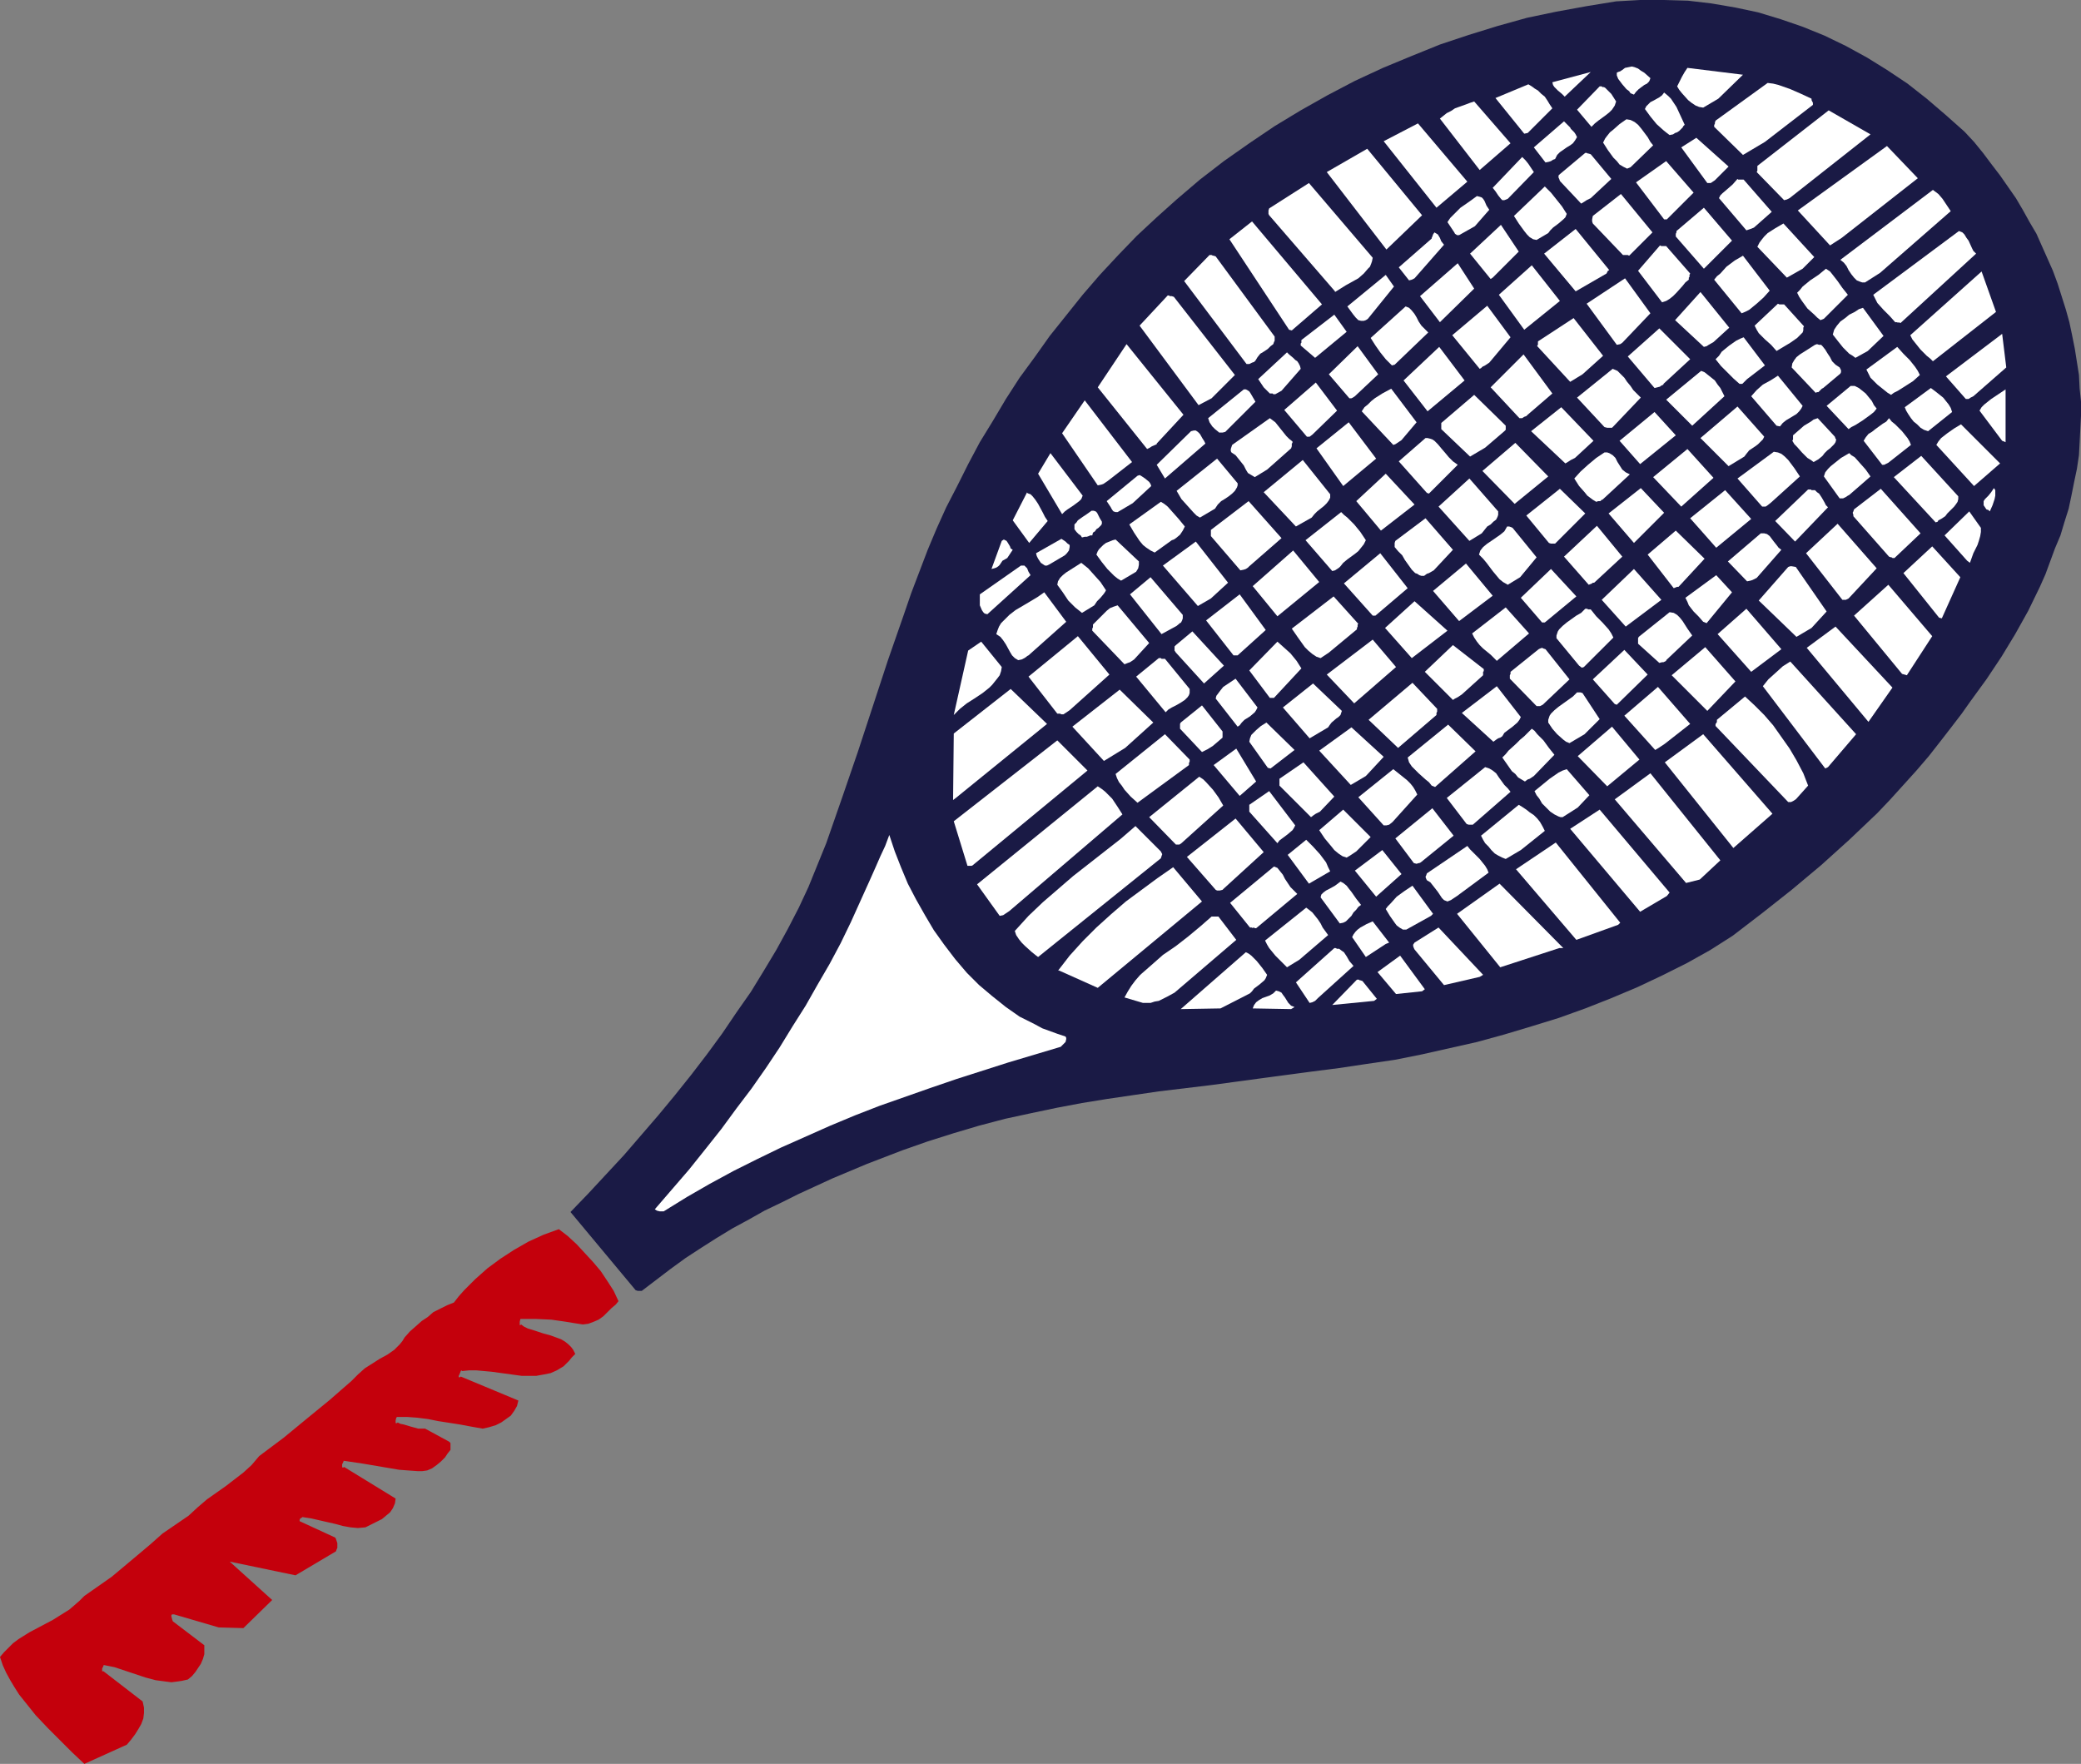 <?xml version="1.0" encoding="UTF-8" standalone="no"?>
<svg
   version="1.0"
   width="129.766mm"
   height="109.982mm"
   id="svg200"
   sodipodi:docname="Tennis - Equipment 21.wmf"
   xmlns:inkscape="http://www.inkscape.org/namespaces/inkscape"
   xmlns:sodipodi="http://sodipodi.sourceforge.net/DTD/sodipodi-0.dtd"
   xmlns="http://www.w3.org/2000/svg"
   xmlns:svg="http://www.w3.org/2000/svg">
  <rect width="100%" height="100%" fill="#808080" stroke="none"/>
  <sodipodi:namedview
     id="namedview200"
     pagecolor="#ffffff"
     bordercolor="#000000"
     borderopacity="0.25"
     inkscape:showpageshadow="2"
     inkscape:pageopacity="0.0"
     inkscape:pagecheckerboard="0"
     inkscape:deskcolor="#d1d1d1"
     inkscape:document-units="mm" />
  <defs
     id="defs1">
    <pattern
       id="WMFhbasepattern"
       patternUnits="userSpaceOnUse"
       width="6"
       height="6"
       x="0"
       y="0" />
  </defs>
  <path
     style="fill:#1a1a45;fill-opacity:1;fill-rule:evenodd;stroke:none"
     d="m 408.363,220.522 -5.333,3.393 -5.494,3.07 -5.818,2.908 -5.818,2.746 -6.141,2.585 -6.141,2.423 -6.302,2.262 -6.302,1.939 -6.464,1.939 -6.464,1.777 -6.464,1.454 -6.464,1.454 -6.464,1.292 -6.626,0.969 -6.464,0.969 -6.302,0.808 -12.12,1.616 -11.958,1.616 -12.12,1.454 -12.12,1.777 -5.979,0.969 -5.979,1.131 -6.141,1.292 -5.979,1.292 -6.141,1.616 -5.979,1.777 -6.141,1.939 -5.979,2.1 -8.403,3.231 -8.08,3.393 -8.08,3.716 -3.878,1.939 -4.04,1.939 -3.717,2.1 -3.878,2.1 -3.717,2.262 -3.555,2.262 -3.717,2.423 -3.555,2.585 -3.394,2.585 -3.394,2.585 h -0.323 -0.323 -0.162 -0.162 l -0.485,-0.162 -15.352,-18.417 4.202,-4.362 4.202,-4.524 4.202,-4.524 4.04,-4.685 4.04,-4.685 3.878,-4.685 3.878,-4.847 3.717,-4.847 3.555,-4.847 3.394,-5.008 3.394,-4.847 3.07,-5.008 2.909,-4.847 2.747,-5.008 2.586,-5.008 2.262,-4.847 2.101,-5.17 2.101,-5.17 3.717,-10.663 3.717,-10.824 7.11,-21.648 3.717,-10.663 1.778,-5.17 3.878,-10.178 2.101,-5.008 2.262,-5.008 2.586,-5.008 2.586,-5.17 2.747,-5.17 3.07,-5.008 3.07,-5.17 3.232,-5.008 3.555,-4.847 3.555,-5.008 3.878,-4.847 3.878,-4.847 4.04,-4.685 4.363,-4.685 4.363,-4.524 4.686,-4.362 4.686,-4.2 5.494,-4.685 5.656,-4.362 5.979,-4.2 5.979,-4.039 6.141,-3.716 6.302,-3.554 6.464,-3.393 6.626,-3.07 6.626,-2.746 6.787,-2.746 6.787,-2.262 6.787,-2.1 6.949,-1.939 6.949,-1.454 7.11,-1.292 6.949,-1.131 L 386.547,0 h 5.656 l 5.656,0.162 5.494,0.646 5.656,0.969 5.333,1.131 5.333,1.616 5.171,1.777 5.171,2.1 5.01,2.423 5.01,2.746 4.686,2.908 4.848,3.231 4.525,3.554 4.525,3.877 4.363,3.877 2.262,2.423 2.101,2.585 1.939,2.585 2.101,2.746 3.717,5.331 1.616,2.746 1.616,2.908 1.616,2.746 1.293,2.908 1.293,2.908 1.293,2.908 1.131,3.07 0.97,3.07 0.97,3.07 0.808,2.908 0.646,3.07 0.646,3.231 0.485,3.07 0.485,3.07 0.162,3.231 0.323,3.07 v 3.231 l -0.162,3.07 -0.162,3.231 -0.162,3.07 -0.485,3.231 -0.646,3.07 -0.646,3.231 -0.646,3.07 -0.97,3.07 -0.97,3.231 -1.293,3.07 -1.131,3.07 -1.131,3.07 -1.293,2.908 -2.747,5.654 -3.07,5.493 -3.232,5.331 -3.555,5.331 -3.878,5.331 -1.939,2.746 -2.101,2.746 -2.747,3.554 -2.909,3.716 -2.909,3.393 -3.07,3.393 -3.07,3.393 -3.07,3.231 -3.394,3.231 -3.232,3.07 -6.626,5.978 -6.949,5.816 -6.949,5.493 z"
     id="path1" />
  <path
     style="fill:#ffffff;fill-opacity:1;fill-rule:evenodd;stroke:none"
     d="m 400.606,207.275 -3.232,0.808 -16.806,-19.71 8.403,-6.139 16.483,20.517 z"
     id="path2" />
  <path
     style="fill:#ffffff;fill-opacity:1;fill-rule:evenodd;stroke:none"
     d="m 392.849,211.152 -6.302,3.716 -16.483,-19.548 6.949,-4.524 16.483,19.548 z"
     id="path3" />
  <path
     style="fill:#ffffff;fill-opacity:1;fill-rule:evenodd;stroke:none"
     d="m 381.376,217.937 -9.858,3.554 -14.221,-16.64 9.373,-6.301 15.19,18.902 z"
     id="path4" />
  <path
     style="fill:#ffffff;fill-opacity:1;fill-rule:evenodd;stroke:none"
     d="m 408.524,199.843 -16.16,-20.194 9.05,-6.624 16.322,18.74 z"
     id="path5" />
  <path
     style="fill:#ffffff;fill-opacity:1;fill-rule:evenodd;stroke:none"
     d="m 367.478,223.43 -13.898,4.524 -10.181,-12.601 10.019,-7.108 15.029,15.186 z"
     id="path6" />
  <path
     style="fill:#ffffff;fill-opacity:1;fill-rule:evenodd;stroke:none"
     d="m 423.392,188.211 -0.162,0.162 -0.485,0.323 -0.646,0.323 h -0.646 l -17.13,-17.933 v -0.485 l 0.162,-0.162 0.162,-0.323 v -0.485 l 6.626,-5.493 2.262,2.1 2.262,2.262 2.101,2.423 1.939,2.746 1.939,2.746 1.616,2.746 1.616,3.07 1.131,2.908 z"
     id="path7" />
  <path
     style="fill:#ffffff;fill-opacity:1;fill-rule:evenodd;stroke:none"
     d="m 348.732,230.215 -8.403,1.939 -6.949,-8.401 -0.162,-0.323 -0.162,-0.485 v -0.323 l 0.323,-0.485 5.656,-3.554 10.504,11.147 z"
     id="path8" />
  <path
     style="fill:#ffffff;fill-opacity:1;fill-rule:evenodd;stroke:none"
     d="m 430.825,180.78 -0.646,0.323 -14.706,-19.387 0.646,-0.808 0.646,-0.808 1.616,-1.454 1.778,-1.616 1.778,-1.131 15.514,17.125 z"
     id="path9" />
  <path
     style="fill:#ffffff;fill-opacity:1;fill-rule:evenodd;stroke:none"
     d="m 335.158,233.608 -6.141,0.646 -4.363,-5.17 5.333,-3.877 5.818,7.916 z"
     id="path10" />
  <path
     style="fill:#ffffff;fill-opacity:1;fill-rule:evenodd;stroke:none"
     d="m 440.36,170.117 -14.544,-17.448 6.787,-5.008 13.413,14.378 z"
     id="path11" />
  <path
     style="fill:#c4000c;fill-opacity:1;fill-rule:evenodd;stroke:none"
     d="m 29.896,411.156 -10.019,4.524 -2.909,-2.746 -1.293,-1.292 -1.454,-1.454 -2.909,-2.908 -2.909,-3.07 -2.586,-3.231 -1.293,-1.616 -1.131,-1.777 -0.97,-1.616 -0.97,-1.777 -0.808,-1.777 L 0,390.478 l 0.97,-1.131 1.131,-1.131 0.97,-0.969 1.293,-0.969 2.586,-1.616 2.747,-1.454 2.747,-1.454 2.586,-1.616 1.293,-0.808 1.131,-0.969 1.293,-1.131 1.131,-1.131 3.232,-2.262 3.232,-2.262 5.979,-5.008 3.07,-2.585 2.909,-2.585 3.07,-2.1 3.07,-2.1 2.101,-1.939 2.262,-1.939 4.363,-3.07 2.101,-1.616 2.101,-1.616 1.939,-1.777 1.778,-2.1 5.818,-4.362 5.494,-4.524 5.333,-4.362 2.586,-2.262 2.424,-2.1 0.808,-0.808 0.808,-0.808 1.616,-1.454 1.778,-1.131 1.778,-1.131 1.778,-0.969 1.616,-1.131 1.293,-1.292 0.646,-0.808 0.485,-0.808 1.293,-1.454 1.293,-1.131 1.454,-1.292 1.454,-0.969 1.293,-1.131 1.616,-0.808 1.616,-0.808 1.616,-0.646 1.131,-1.454 1.293,-1.454 2.586,-2.585 2.909,-2.585 3.07,-2.262 3.232,-2.1 3.394,-1.939 3.555,-1.616 3.555,-1.292 2.101,1.616 2.101,1.939 1.939,2.1 1.939,2.1 1.778,2.1 1.616,2.423 1.454,2.262 1.131,2.423 -0.646,0.808 -0.97,0.808 -0.97,0.969 -0.97,0.969 -1.131,0.808 -1.131,0.485 -1.293,0.485 -1.293,0.162 -2.101,-0.323 -1.939,-0.323 -3.394,-0.485 -3.555,-0.162 h -3.394 -0.162 -0.162 l -0.162,0.646 v 0.485 0.323 h 0.162 l 0.162,-0.162 0.646,0.485 0.97,0.485 1.616,0.485 1.939,0.646 1.778,0.485 1.778,0.646 0.808,0.323 0.808,0.485 0.808,0.646 0.646,0.646 0.485,0.646 0.485,0.969 -0.808,0.808 -0.646,0.808 -1.293,1.292 -1.616,0.969 -1.454,0.646 -1.616,0.323 -1.778,0.323 h -1.616 -1.778 l -3.555,-0.485 -3.555,-0.485 -3.555,-0.323 h -1.778 l -1.616,0.162 -0.162,-0.162 -0.162,0.162 -0.323,0.808 -0.162,0.323 v 0.323 h 0.323 v 0 l 0.162,-0.162 13.574,5.654 -0.323,1.292 -0.646,1.131 -0.808,1.131 -1.131,0.808 -1.131,0.808 -1.293,0.646 -1.616,0.485 -1.454,0.323 -2.747,-0.485 -2.586,-0.485 -5.171,-0.808 -2.424,-0.485 -2.586,-0.323 -2.262,-0.162 h -2.424 v 0 l -0.162,0.162 -0.162,0.646 v 0.323 0.323 h 0.162 0.162 l 0.162,-0.162 0.646,0.323 0.808,0.162 1.616,0.485 1.778,0.485 h 0.97 0.646 l 5.656,3.07 0.323,0.323 v 0.485 0.646 0.485 l -0.646,0.808 -0.646,0.969 -0.97,0.969 -0.97,0.808 -1.131,0.808 -1.131,0.485 -1.131,0.162 h -1.131 l -2.262,-0.162 -2.101,-0.162 -8.565,-1.454 -4.363,-0.646 h -0.162 v 0.162 l -0.323,0.646 v 0.323 0.323 l 0.162,0.162 0.323,-0.162 12.12,7.432 -0.162,1.131 -0.485,1.131 -0.646,0.969 -0.97,0.808 -0.97,0.808 -1.293,0.646 -2.586,1.292 -1.778,0.162 -1.778,-0.162 -1.778,-0.323 -1.778,-0.485 -3.555,-0.808 -2.101,-0.485 -2.101,-0.323 -0.162,0.162 -0.323,0.162 -0.162,0.323 v 0.323 l 8.403,3.877 0.162,0.323 0.162,0.485 0.162,0.485 v 0.485 0.323 0.323 l -0.162,0.323 -0.162,0.485 -9.534,5.654 -15.514,-3.231 10.019,9.047 -6.787,6.624 -5.818,-0.162 -10.504,-3.07 h -0.485 l -0.162,0.162 v 0.162 0.162 l 0.162,0.646 0.162,0.485 7.434,5.654 v 0.969 1.131 l -0.323,1.131 -0.485,1.131 -0.646,0.969 -0.646,0.969 -0.808,0.969 -0.97,0.808 -1.454,0.323 -1.131,0.162 -1.293,0.162 -1.293,-0.162 -2.424,-0.323 -2.424,-0.646 -2.424,-0.808 -2.424,-0.808 -2.424,-0.808 -2.424,-0.485 h -0.162 v 0.162 l -0.323,0.646 v 0.323 0.323 h 0.162 0.162 l 9.211,7.108 0.323,1.454 v 1.292 l -0.162,1.292 -0.485,1.292 -0.646,1.131 -0.808,1.292 -0.97,1.292 z"
     id="path12" />
  <path
     style="fill:#ffffff;fill-opacity:1;fill-rule:evenodd;stroke:none"
     d="m 323.846,235.87 -9.858,0.969 5.818,-5.978 h 0.485 l 0.162,0.162 h 0.162 l 0.485,0.162 v 0 l 3.394,4.2 z"
     id="path13" />
  <path
     style="fill:#ffffff;fill-opacity:1;fill-rule:evenodd;stroke:none"
     d="m 448.278,158.808 -11.312,-13.732 8.08,-7.27 10.342,12.117 -5.979,9.209 z"
     id="path14" />
  <path
     style="fill:#ffffff;fill-opacity:1;fill-rule:evenodd;stroke:none"
     d="m 310.595,235.224 -0.323,0.323 -0.323,0.323 -0.646,0.323 -0.646,0.162 -3.232,-4.847 9.05,-8.078 h 0.323 l 0.323,0.162 h 0.162 0.323 l 0.646,0.485 0.485,0.323 0.646,0.969 0.646,1.131 0.97,1.131 z"
     id="path15" />
  <path
     style="fill:#ffffff;fill-opacity:1;fill-rule:evenodd;stroke:none"
     d="m 304.292,237.808 -9.05,-0.162 0.323,-0.808 0.485,-0.646 0.646,-0.485 0.808,-0.485 1.778,-0.646 0.808,-0.485 0.646,-0.646 0.646,0.162 0.646,0.323 0.323,0.485 0.485,0.646 0.808,1.292 0.646,0.646 0.808,0.323 z"
     id="path16" />
  <path
     style="fill:#ffffff;fill-opacity:1;fill-rule:evenodd;stroke:none"
     d="m 457.004,145.561 -8.403,-10.501 6.787,-6.301 6.626,7.27 -4.363,9.693 z"
     id="path17" />
  <path
     style="fill:#ffffff;fill-opacity:1;fill-rule:evenodd;stroke:none"
     d="m 326.593,222.461 -4.686,3.07 -3.232,-4.685 0.323,-0.646 0.485,-0.646 0.485,-0.485 0.646,-0.485 1.454,-0.808 1.454,-0.646 3.878,5.008 z"
     id="path18" />
  <path
     style="fill:#ffffff;fill-opacity:1;fill-rule:evenodd;stroke:none"
     d="m 337.259,215.837 -5.818,3.231 h -0.808 l -0.808,-0.485 -0.646,-0.485 -0.485,-0.646 -1.131,-1.616 -0.485,-0.808 -0.485,-0.808 0.485,-0.646 0.646,-0.646 1.454,-1.616 1.778,-1.292 1.939,-1.292 4.848,6.624 z"
     id="path19" />
  <path
     style="fill:#ffffff;fill-opacity:1;fill-rule:evenodd;stroke:none"
     d="m 343.4,211.152 -0.97,0.646 -0.485,0.323 -0.808,0.323 -0.808,-0.323 -0.485,-0.485 -0.97,-1.454 -1.131,-1.454 -0.646,-0.808 -0.808,-0.485 -0.162,-0.323 -0.162,-0.485 0.162,-0.323 0.162,-0.485 9.534,-6.462 0.646,0.808 0.646,0.646 0.808,0.808 0.808,0.808 0.646,0.808 0.646,0.808 0.485,0.808 0.323,0.808 z"
     id="path20" />
  <path
     style="fill:#ffffff;fill-opacity:1;fill-rule:evenodd;stroke:none"
     d="m 358.428,200.328 -3.555,2.1 -0.808,-0.323 -0.97,-0.485 -0.808,-0.485 -0.808,-0.808 -0.646,-0.808 -0.808,-0.808 -0.485,-0.808 -0.485,-0.969 8.888,-7.27 0.808,0.485 0.97,0.646 0.808,0.646 0.97,0.646 0.808,0.808 0.646,0.808 0.646,1.131 0.485,0.969 z"
     id="path21" />
  <path
     style="fill:#ffffff;fill-opacity:1;fill-rule:evenodd;stroke:none"
     d="m 371.841,190.311 -3.555,2.262 h -0.485 l -0.485,-0.162 -0.97,-0.485 -0.97,-0.646 -0.97,-0.969 -0.97,-0.969 -0.646,-1.131 -0.646,-0.808 -0.485,-0.969 1.778,-1.454 1.778,-1.454 2.101,-1.454 0.97,-0.485 0.97,-0.323 5.333,6.139 z"
     id="path22" />
  <path
     style="fill:#ffffff;fill-opacity:1;fill-rule:evenodd;stroke:none"
     d="m 378.79,185.303 -6.949,-7.108 8.08,-6.947 6.464,7.755 z"
     id="path23" />
  <path
     style="fill:#ffffff;fill-opacity:1;fill-rule:evenodd;stroke:none"
     d="m 294.596,234.093 -6.949,3.554 -9.373,0.162 15.352,-13.409 0.646,0.323 0.646,0.485 1.293,1.292 1.293,1.616 1.131,1.616 -0.323,0.808 -0.323,0.485 -1.131,0.969 -1.293,0.969 -0.485,0.646 z"
     id="path24" />
  <path
     style="fill:#ffffff;fill-opacity:1;fill-rule:evenodd;stroke:none"
     d="m 463.63,132.152 -5.333,-5.978 5.818,-5.654 2.747,3.877 v 0.969 l -0.162,0.969 -0.323,1.131 -0.323,0.969 -0.97,1.939 -0.808,2.262 z"
     id="path25" />
  <path
     style="fill:#ffffff;fill-opacity:1;fill-rule:evenodd;stroke:none"
     d="m 392.364,175.287 -0.97,0.646 -0.485,0.323 -0.808,0.485 -7.272,-8.078 7.918,-6.785 7.595,8.724 z"
     id="path26" />
  <path
     style="fill:#ffffff;fill-opacity:1;fill-rule:evenodd;stroke:none"
     d="m 306.232,226.176 -2.909,1.777 -0.646,-0.646 -0.646,-0.646 -1.454,-1.454 -1.454,-1.777 -0.485,-0.808 -0.485,-0.969 9.696,-7.755 0.646,0.485 0.808,0.646 0.646,0.808 0.646,0.808 0.646,0.969 0.485,0.969 1.293,1.777 z"
     id="path27" />
  <path
     style="fill:#ffffff;fill-opacity:1;fill-rule:evenodd;stroke:none"
     d="m 402.384,167.532 -8.403,-8.401 7.918,-6.624 7.11,8.078 z"
     id="path28" />
  <path
     style="fill:#ffffff;fill-opacity:1;fill-rule:evenodd;stroke:none"
     d="m 315.766,217.614 -4.525,-6.139 0.162,-0.646 0.485,-0.485 0.646,-0.485 0.646,-0.323 1.454,-0.808 0.646,-0.485 0.646,-0.485 0.646,0.323 0.808,0.646 0.485,0.646 0.646,0.808 1.131,1.616 1.131,1.454 -0.646,0.485 -0.485,0.646 -0.646,0.646 -0.485,0.808 -0.646,0.646 -0.646,0.646 -0.646,0.323 z"
     id="path29" />
  <path
     style="fill:#ffffff;fill-opacity:1;fill-rule:evenodd;stroke:none"
     d="m 412.726,158.324 -7.918,-8.886 6.787,-5.978 8.242,9.532 z"
     id="path30" />
  <path
     style="fill:#ffffff;fill-opacity:1;fill-rule:evenodd;stroke:none"
     d="m 324.331,211.313 -5.01,-6.139 6.464,-4.847 4.525,5.654 z"
     id="path31" />
  <path
     style="fill:#ffffff;fill-opacity:1;fill-rule:evenodd;stroke:none"
     d="m 334.835,203.236 -0.323,0.162 h -0.162 l -0.485,0.162 -0.646,-0.162 -4.363,-5.816 8.726,-7.108 5.01,6.462 z"
     id="path32" />
  <path
     style="fill:#ffffff;fill-opacity:1;fill-rule:evenodd;stroke:none"
     d="m 426.947,147.984 -3.555,2.1 -8.888,-8.562 6.949,-7.916 0.485,-0.162 h 0.323 l 0.97,0.162 7.272,10.501 z"
     id="path33" />
  <path
     style="fill:#ffffff;fill-opacity:1;fill-rule:evenodd;stroke:none"
     d="m 347.116,194.35 h -0.323 -0.646 l -0.485,-0.162 -4.686,-6.139 9.05,-7.27 0.97,0.323 0.808,0.485 0.808,0.646 0.646,0.969 1.293,1.777 0.808,0.808 0.646,0.808 z"
     id="path34" />
  <path
     style="fill:#ffffff;fill-opacity:1;fill-rule:evenodd;stroke:none"
     d="m 435.673,141.037 -0.646,0.323 h -0.323 -0.485 l -8.565,-10.986 7.434,-6.947 9.211,10.501 z"
     id="path35" />
  <path
     style="fill:#ffffff;fill-opacity:1;fill-rule:evenodd;stroke:none"
     d="m 468.639,120.197 -0.485,-0.162 -0.323,-0.485 -0.323,-0.485 v -0.808 -0.162 l 0.323,-0.485 0.808,-0.808 0.646,-0.808 0.323,-0.485 0.323,-0.485 0.323,0.485 v 0.646 0.646 l -0.162,0.808 -0.485,1.454 -0.646,1.454 z"
     id="path36" />
  <path
     style="fill:#ffffff;fill-opacity:1;fill-rule:evenodd;stroke:none"
     d="m 276.82,233.931 -1.778,0.969 -1.939,0.969 -0.97,0.162 -0.97,0.323 h -0.97 -0.808 l -4.363,-1.292 0.808,-1.454 0.808,-1.292 0.97,-1.292 1.131,-1.292 1.293,-1.131 1.293,-1.131 2.747,-2.423 3.07,-2.1 2.909,-2.262 2.909,-2.423 2.586,-2.262 h 1.616 l 4.202,5.493 z"
     id="path37" />
  <path
     style="fill:#ffffff;fill-opacity:1;fill-rule:evenodd;stroke:none"
     d="m 361.499,182.88 -0.97,0.646 -0.485,0.162 -0.646,0.485 -0.808,-0.485 -0.808,-0.485 -0.646,-0.808 -0.808,-0.646 -1.131,-1.616 -1.131,-1.616 0.808,-0.808 0.646,-0.808 1.778,-1.616 0.97,-0.969 0.97,-0.808 1.778,-1.777 0.646,0.485 0.646,0.808 1.454,1.454 1.293,1.777 1.293,1.616 z"
     id="path38" />
  <path
     style="fill:#ffffff;fill-opacity:1;fill-rule:evenodd;stroke:none"
     d="m 446.5,131.505 h -0.485 l -0.162,-0.162 h -0.162 l -0.485,-0.162 -8.403,-9.532 v -0.323 l -0.162,-0.485 0.162,-0.323 0.162,-0.485 6.302,-4.847 9.373,10.501 z"
     id="path39" />
  <path
     style="fill:#ffffff;fill-opacity:1;fill-rule:evenodd;stroke:none"
     d="m 249.995,246.694 -12.443,3.716 -12.12,3.877 -6.141,2.1 -5.979,2.1 -5.979,2.1 -5.818,2.262 -5.818,2.423 -5.818,2.585 -5.818,2.585 -5.656,2.746 -5.494,2.746 -5.656,3.07 -5.333,3.07 -5.494,3.393 h -0.323 -0.646 l -0.646,-0.162 -0.485,-0.323 4.04,-4.685 4.04,-4.685 3.878,-4.847 3.717,-4.685 3.555,-4.847 3.555,-4.685 3.394,-4.847 3.232,-4.847 3.07,-5.008 3.07,-4.847 2.747,-4.847 2.909,-5.008 2.586,-4.847 2.424,-5.008 2.262,-5.008 2.262,-5.008 0.646,-1.454 0.646,-1.454 1.131,-2.585 1.131,-2.423 0.97,-2.585 1.293,3.877 1.454,3.716 1.616,3.877 1.939,3.716 2.101,3.716 2.101,3.554 2.424,3.393 2.586,3.393 2.747,3.231 2.909,2.908 3.07,2.585 3.232,2.585 3.232,2.262 3.555,1.777 1.778,0.969 1.778,0.646 1.778,0.646 1.939,0.646 0.162,0.323 v 0.323 l -0.162,0.646 -0.646,0.646 z"
     id="path40" />
  <path
     style="fill:#ffffff;fill-opacity:1;fill-rule:evenodd;stroke:none"
     d="m 373.457,173.025 -3.555,2.1 -0.808,-0.323 -0.646,-0.485 -1.454,-1.292 -1.131,-1.292 -0.97,-1.454 v -0.646 l 0.162,-0.485 0.162,-0.485 0.323,-0.485 0.808,-0.808 0.97,-0.808 1.131,-0.808 1.131,-0.808 1.131,-0.808 0.97,-0.969 h 0.162 0.646 l 0.485,0.162 4.04,6.139 z"
     id="path41" />
  <path
     style="fill:#ffffff;fill-opacity:1;fill-rule:evenodd;stroke:none"
     d="m 296.051,218.745 h -0.323 l -0.162,-0.162 h -0.162 l -0.162,0.162 -0.162,-0.162 h -0.485 l -4.686,-5.816 10.342,-8.562 0.808,0.323 0.646,0.808 0.646,0.808 0.485,0.969 1.293,1.939 0.808,0.808 0.808,0.808 z"
     id="path42" />
  <path
     style="fill:#ffffff;fill-opacity:1;fill-rule:evenodd;stroke:none"
     d="m 458.459,121.651 -0.97,0.646 -0.646,0.323 -0.162,0.323 -0.485,0.162 -9.858,-10.663 6.464,-5.008 8.726,9.532 v 0.646 l -0.162,0.646 -0.323,0.485 -0.485,0.646 -1.131,1.131 -0.485,0.485 z"
     id="path43" />
  <path
     style="fill:#ffffff;fill-opacity:1;fill-rule:evenodd;stroke:none"
     d="m 381.052,166.078 -0.485,-0.162 -5.171,-5.816 7.434,-6.947 5.494,5.816 z"
     id="path44" />
  <path
     style="fill:#ffffff;fill-opacity:1;fill-rule:evenodd;stroke:none"
     d="m 308.494,208.244 -5.01,-6.785 4.363,-3.554 1.616,1.616 1.616,1.777 1.454,1.939 0.485,1.131 0.485,0.969 z"
     id="path45" />
  <path
     style="fill:#ffffff;fill-opacity:1;fill-rule:evenodd;stroke:none"
     d="m 465.246,114.542 -8.888,-9.693 0.485,-0.808 0.646,-0.808 1.454,-1.131 1.616,-1.131 1.616,-0.969 9.211,9.209 z"
     id="path46" />
  <path
     style="fill:#ffffff;fill-opacity:1;fill-rule:evenodd;stroke:none"
     d="m 319.644,200.651 -0.97,0.646 -0.485,0.323 -0.808,0.485 -0.97,-0.323 -0.97,-0.646 -0.97,-0.808 -0.646,-0.808 -1.616,-1.939 -0.646,-0.969 -0.646,-0.969 5.656,-4.847 6.464,6.462 z"
     id="path47" />
  <path
     style="fill:#ffffff;fill-opacity:1;fill-rule:evenodd;stroke:none"
     d="m 392.688,155.739 -0.646,0.323 h -0.323 l -0.646,0.162 -5.01,-4.524 v -0.485 -0.323 -0.485 l 0.162,-0.323 7.272,-5.816 v 0 l 0.97,0.162 0.808,0.485 0.646,0.646 0.646,0.808 1.131,1.777 1.131,1.616 -6.141,5.816 z"
     id="path48" />
  <path
     style="fill:#ffffff;fill-opacity:1;fill-rule:evenodd;stroke:none"
     d="m 328.209,193.704 -0.808,0.646 -0.646,0.162 h -0.646 l -5.979,-6.624 8.242,-6.624 1.616,1.292 1.616,1.292 0.808,0.808 0.646,0.808 0.485,0.808 0.485,0.969 z"
     id="path49" />
  <path
     style="fill:#ffffff;fill-opacity:1;fill-rule:evenodd;stroke:none"
     d="m 258.721,232.8 -9.373,-4.2 v 0.162 l 2.747,-3.554 3.07,-3.393 3.232,-3.231 3.394,-3.07 3.555,-3.07 3.717,-2.746 3.717,-2.746 3.717,-2.585 6.787,8.078 z"
     id="path50" />
  <path
     style="fill:#ffffff;fill-opacity:1;fill-rule:evenodd;stroke:none"
     d="m 338.228,185.465 -0.808,-0.323 -0.646,-0.808 -0.808,-0.646 -1.616,-1.454 -0.808,-0.808 -0.808,-0.808 -0.646,-0.969 -0.323,-1.131 9.534,-7.755 6.464,6.301 z"
     id="path51" />
  <path
     style="fill:#ffffff;fill-opacity:1;fill-rule:evenodd;stroke:none"
     d="m 402.222,146.853 -0.808,-0.323 -1.131,-1.292 -1.131,-1.131 -1.131,-1.454 -0.323,-0.808 -0.485,-0.969 7.272,-5.331 3.717,4.039 z"
     id="path52" />
  <path
     style="fill:#ffffff;fill-opacity:1;fill-rule:evenodd;stroke:none"
     d="m 471.871,103.88 -5.333,-7.108 0.485,-0.808 0.646,-0.646 1.616,-1.292 3.394,-2.262 v 12.44 z"
     id="path53" />
  <path
     style="fill:#ffffff;fill-opacity:1;fill-rule:evenodd;stroke:none"
     d="m 354.065,173.51 -0.485,0.323 -0.485,0.162 -0.485,0.323 -0.646,0.485 -7.434,-6.785 8.242,-6.301 5.656,7.27 -0.323,0.646 -0.485,0.646 -1.131,0.969 -1.293,0.969 -0.646,0.485 z"
     id="path54" />
  <path
     style="fill:#ffffff;fill-opacity:1;fill-rule:evenodd;stroke:none"
     d="m 414.019,136.191 -0.97,0.485 -0.485,0.162 -0.808,0.162 -4.525,-4.685 7.757,-6.624 h 0.323 0.485 l 0.646,0.162 0.646,0.485 0.485,0.646 0.485,0.646 0.646,0.808 0.485,0.646 0.646,0.485 z"
     id="path55" />
  <path
     style="fill:#ffffff;fill-opacity:1;fill-rule:evenodd;stroke:none"
     d="m 363.6,166.078 -0.646,0.323 h -0.323 -0.485 l -6.302,-6.462 v -0.323 -0.323 -0.162 l 0.162,-0.323 v -0.485 l 6.626,-5.331 0.323,-0.162 0.485,-0.162 0.323,0.162 0.485,0.162 5.656,7.108 z"
     id="path56" />
  <path
     style="fill:#ffffff;fill-opacity:1;fill-rule:evenodd;stroke:none"
     d="m 288.456,209.375 -0.162,0.162 -0.162,0.162 -0.646,0.162 h -0.646 l -0.323,-0.162 v 0 l -6.787,-7.755 11.474,-9.047 6.626,7.916 z"
     id="path57" />
  <path
     style="fill:#ffffff;fill-opacity:1;fill-rule:evenodd;stroke:none"
     d="m 423.068,127.628 -4.686,-4.847 7.757,-7.432 h 0.646 v 0 l 0.162,0.162 h 0.323 0.485 l 0.485,0.485 0.485,0.323 0.646,0.969 0.646,1.131 0.323,0.646 0.485,0.485 z"
     id="path58" />
  <path
     style="fill:#ffffff;fill-opacity:1;fill-rule:evenodd;stroke:none"
     d="m 372.811,157.354 -0.646,-0.485 -5.333,-6.462 v -0.646 l 0.162,-0.485 0.162,-0.485 0.323,-0.485 0.808,-0.808 0.97,-0.808 1.131,-0.808 1.131,-0.808 1.131,-0.646 0.97,-0.969 h 0.485 l 0.162,0.162 h 0.162 0.485 l 1.293,1.616 1.454,1.454 1.454,1.616 0.646,0.969 0.485,0.969 -6.949,6.947 z"
     id="path59" />
  <path
     style="fill:#ffffff;fill-opacity:1;fill-rule:evenodd;stroke:none"
     d="m 301.06,198.712 -6.626,-7.432 v -0.646 -0.162 -0.323 -0.485 l 4.686,-3.231 6.141,8.078 -0.323,0.646 -0.323,0.485 -1.131,0.969 -1.293,0.969 -0.646,0.485 z"
     id="path60" />
  <path
     style="fill:#ffffff;fill-opacity:1;fill-rule:evenodd;stroke:none"
     d="m 383.153,147.661 -5.656,-6.301 7.595,-7.27 6.464,7.27 z"
     id="path61" />
  <path
     style="fill:#ffffff;fill-opacity:1;fill-rule:evenodd;stroke:none"
     d="m 311.08,191.281 -0.97,0.485 -0.485,0.323 -0.646,0.485 -7.434,-7.432 v -0.323 -0.808 -0.485 l 5.656,-3.877 7.272,8.078 z"
     id="path62" />
  <path
     style="fill:#ffffff;fill-opacity:1;fill-rule:evenodd;stroke:none"
     d="m 435.835,116.642 -0.323,0.162 -0.485,0.323 -0.646,0.323 h -0.808 l -3.717,-5.17 0.323,-0.969 0.646,-0.808 0.646,-0.646 0.808,-0.646 1.616,-1.292 1.939,-1.131 0.485,0.485 0.808,0.485 1.293,1.454 1.293,1.454 1.131,1.616 z"
     id="path63" />
  <path
     style="fill:#ffffff;fill-opacity:1;fill-rule:evenodd;stroke:none"
     d="m 321.907,182.88 -3.555,2.1 -7.434,-8.078 7.595,-5.493 7.595,6.947 z"
     id="path64" />
  <path
     style="fill:#ffffff;fill-opacity:1;fill-rule:evenodd;stroke:none"
     d="m 445.046,109.049 -0.646,0.323 -0.323,0.162 h -0.485 l -4.363,-5.654 0.485,-0.808 0.646,-0.808 0.808,-0.485 0.808,-0.646 1.778,-1.292 0.808,-0.485 0.646,-0.808 0.646,0.808 0.808,0.646 1.616,1.616 0.646,0.808 0.646,0.808 0.485,0.808 0.323,0.808 z"
     id="path65" />
  <path
     style="fill:#ffffff;fill-opacity:1;fill-rule:evenodd;stroke:none"
     d="m 395.758,138.129 -0.162,0.162 h -0.323 l -0.808,0.323 -6.141,-7.916 6.626,-5.654 6.787,6.624 z"
     id="path66" />
  <path
     style="fill:#ffffff;fill-opacity:1;fill-rule:evenodd;stroke:none"
     d="m 329.502,176.256 -6.949,-6.624 10.342,-8.724 5.818,6.139 v 0.646 l -0.162,0.323 v 0.485 z"
     id="path67" />
  <path
     style="fill:#ffffff;fill-opacity:1;fill-rule:evenodd;stroke:none"
     d="m 244.662,225.53 -0.646,-0.485 -0.808,-0.646 -1.616,-1.454 -0.808,-0.808 -0.646,-0.808 -0.646,-0.969 -0.323,-0.969 3.232,-3.554 3.394,-3.231 3.555,-3.07 3.555,-3.07 3.717,-2.908 3.717,-2.908 3.717,-2.908 3.555,-3.07 5.979,5.978 0.162,0.323 0.162,0.323 -0.162,0.485 -0.162,0.485 z"
     id="path68" />
  <path
     style="fill:#ffffff;fill-opacity:1;fill-rule:evenodd;stroke:none"
     d="m 454.419,101.618 -0.97,-0.323 -0.808,-0.485 -0.808,-0.808 -0.808,-0.646 -0.646,-0.808 -0.646,-0.969 -0.485,-0.808 -0.323,-0.808 6.141,-4.524 0.646,0.485 0.646,0.485 1.616,1.292 0.646,0.808 0.646,0.808 0.485,0.808 0.323,0.969 z"
     id="path69" />
  <path
     style="fill:#ffffff;fill-opacity:1;fill-rule:evenodd;stroke:none"
     d="m 404.484,129.082 -6.141,-6.947 8.242,-6.624 6.141,6.785 z"
     id="path70" />
  <path
     style="fill:#ffffff;fill-opacity:1;fill-rule:evenodd;stroke:none"
     d="m 465.084,93.379 -0.646,0.323 -0.485,0.323 h -0.646 l -4.686,-5.331 13.251,-10.016 0.97,7.916 z"
     id="path71" />
  <path
     style="fill:#ffffff;fill-opacity:1;fill-rule:evenodd;stroke:none"
     d="m 344.531,163.655 -0.97,0.646 -0.646,0.323 -0.485,0.323 -6.626,-6.624 6.626,-6.301 7.272,5.654 v 0.485 l -0.162,0.162 v 0.323 0.485 z"
     id="path72" />
  <path
     style="fill:#ffffff;fill-opacity:1;fill-rule:evenodd;stroke:none"
     d="m 417.412,118.42 -0.808,0.646 -0.485,0.323 h -0.808 l -5.818,-6.624 8.565,-6.301 0.97,0.162 0.808,0.323 0.808,0.646 0.808,0.808 1.454,1.939 1.293,1.939 z"
     id="path73" />
  <path
     style="fill:#ffffff;fill-opacity:1;fill-rule:evenodd;stroke:none"
     d="m 352.772,155.739 -1.454,-1.454 -1.778,-1.454 -0.808,-0.808 -0.646,-0.808 -0.646,-0.969 -0.485,-0.969 7.918,-6.139 5.494,6.139 z"
     id="path74" />
  <path
     style="fill:#ffffff;fill-opacity:1;fill-rule:evenodd;stroke:none"
     d="m 278.436,198.712 -0.485,0.323 h -0.485 -0.323 l -6.302,-6.462 11.797,-9.532 0.97,0.646 0.646,0.646 1.616,1.777 1.293,1.777 1.131,1.939 z"
     id="path75" />
  <path
     style="fill:#ffffff;fill-opacity:1;fill-rule:evenodd;stroke:none"
     d="m 364.084,146.692 h -0.646 l -5.01,-5.816 7.11,-6.785 5.979,6.462 z"
     id="path76" />
  <path
     style="fill:#ffffff;fill-opacity:1;fill-rule:evenodd;stroke:none"
     d="m 429.532,107.434 -0.97,0.808 -1.131,0.646 -0.646,-0.485 -0.808,-0.485 -1.293,-1.292 -1.131,-1.292 -0.646,-0.646 -0.485,-0.808 0.162,-0.323 v -0.485 -0.485 l 1.293,-1.131 1.293,-1.131 1.616,-0.969 0.646,-0.485 0.97,-0.323 4.04,4.362 0.162,0.485 0.162,0.162 -0.162,0.646 -0.323,0.485 -0.485,0.485 -0.485,0.485 -0.646,0.485 -0.646,0.646 z"
     id="path77" />
  <path
     style="fill:#ffffff;fill-opacity:1;fill-rule:evenodd;stroke:none"
     d="m 292.172,187.565 -6.141,-7.27 5.333,-3.877 4.686,7.755 z"
     id="path78" />
  <path
     style="fill:#ffffff;fill-opacity:1;fill-rule:evenodd;stroke:none"
     d="m 435.673,101.133 -5.171,-5.493 5.656,-4.685 h 0.97 l 0.97,0.485 0.808,0.646 0.808,0.646 1.454,1.777 0.485,0.969 0.646,0.808 -0.646,0.808 -0.808,0.646 -1.778,1.292 -1.778,1.131 -0.97,0.485 z"
     id="path79" />
  <path
     style="fill:#ffffff;fill-opacity:1;fill-rule:evenodd;stroke:none"
     d="m 375.72,137.321 h -0.323 l -0.162,0.162 -0.808,0.323 -5.818,-6.624 7.757,-7.27 5.979,7.27 z"
     id="path80" />
  <path
     style="fill:#ffffff;fill-opacity:1;fill-rule:evenodd;stroke:none"
     d="m 299.444,181.103 -0.646,-0.162 -4.363,-6.139 0.162,-0.808 0.323,-0.808 0.485,-0.485 0.646,-0.646 1.131,-0.969 1.293,-0.808 6.626,6.462 z"
     id="path81" />
  <path
     style="fill:#ffffff;fill-opacity:1;fill-rule:evenodd;stroke:none"
     d="m 445.692,93.055 -0.808,-0.485 -0.808,-0.646 -1.616,-1.292 -0.808,-0.808 -0.808,-0.808 -0.485,-0.969 -0.485,-0.969 7.272,-5.331 1.454,1.616 1.454,1.454 0.646,0.808 0.646,0.808 0.646,0.969 0.485,0.969 -1.616,1.454 -1.778,1.131 -1.778,1.131 -0.97,0.485 z"
     id="path82" />
  <path
     style="fill:#ffffff;fill-opacity:1;fill-rule:evenodd;stroke:none"
     d="m 385.092,127.951 -5.979,-6.947 7.595,-5.978 5.494,5.816 z"
     id="path83" />
  <path
     style="fill:#ffffff;fill-opacity:1;fill-rule:evenodd;stroke:none"
     d="m 313.019,171.409 -4.363,2.585 -6.302,-7.27 7.11,-5.654 6.787,6.462 -0.162,0.485 -0.162,0.485 -0.485,0.485 -0.485,0.323 -1.131,0.969 -0.485,0.646 z"
     id="path84" />
  <path
     style="fill:#ffffff;fill-opacity:1;fill-rule:evenodd;stroke:none"
     d="m 455.55,85.139 -0.646,-0.646 -0.808,-0.646 -1.454,-1.454 -1.293,-1.616 -0.646,-0.808 -0.485,-0.969 v 0 l 16.806,-15.025 3.394,9.532 z"
     id="path85" />
  <path
     style="fill:#ffffff;fill-opacity:1;fill-rule:evenodd;stroke:none"
     d="m 319.16,165.755 -6.464,-6.785 10.827,-8.239 5.494,6.462 z"
     id="path86" />
  <path
     style="fill:#ffffff;fill-opacity:1;fill-rule:evenodd;stroke:none"
     d="m 237.875,214.706 -0.97,0.646 -0.485,0.323 -0.808,0.162 -5.333,-7.432 28.442,-23.102 0.97,0.646 0.808,0.646 0.808,0.808 0.808,0.808 0.646,0.969 0.646,0.969 1.131,1.777 z"
     id="path87" />
  <path
     style="fill:#ffffff;fill-opacity:1;fill-rule:evenodd;stroke:none"
     d="m 396.243,119.389 -6.626,-6.947 8.08,-6.624 6.141,6.785 z"
     id="path88" />
  <path
     style="fill:#ffffff;fill-opacity:1;fill-rule:evenodd;stroke:none"
     d="m 332.734,155.092 -6.302,-7.108 6.949,-6.301 7.757,6.947 z"
     id="path89" />
  <path
     style="fill:#ffffff;fill-opacity:1;fill-rule:evenodd;stroke:none"
     d="m 411.11,107.595 -3.717,2.262 -6.626,-6.624 8.726,-7.432 6.302,7.108 -0.323,0.646 -0.485,0.485 -0.646,0.646 -0.646,0.485 -1.454,0.969 -0.646,0.808 z"
     id="path90" />
  <path
     style="fill:#ffffff;fill-opacity:1;fill-rule:evenodd;stroke:none"
     d="m 343.884,146.368 -6.141,-7.108 7.757,-6.462 6.302,7.593 z"
     id="path91" />
  <path
     style="fill:#ffffff;fill-opacity:1;fill-rule:evenodd;stroke:none"
     d="m 419.513,100.487 -0.808,-0.162 -5.979,-6.947 1.293,-1.454 1.454,-1.292 1.778,-0.969 1.778,-1.131 5.818,7.108 -0.323,0.646 -0.485,0.646 -0.646,0.646 -0.808,0.485 -1.616,0.969 -0.808,0.646 z"
     id="path92" />
  <path
     style="fill:#ffffff;fill-opacity:1;fill-rule:evenodd;stroke:none"
     d="m 268.094,189.18 -1.616,-1.454 -1.454,-1.616 -0.646,-0.969 -0.646,-0.808 -0.485,-0.969 -0.323,-0.969 11.635,-9.37 5.818,5.978 v 0.485 l -0.162,0.323 v 0.485 z"
     id="path93" />
  <path
     style="fill:#ffffff;fill-opacity:1;fill-rule:evenodd;stroke:none"
     d="m 358.267,136.029 -2.909,1.777 -1.131,-0.646 -0.808,-0.646 -0.808,-0.969 -0.808,-0.969 -1.454,-1.939 -0.808,-0.969 -0.97,-0.969 0.162,-0.485 0.162,-0.485 0.646,-0.808 0.97,-0.808 0.97,-0.646 2.101,-1.454 0.97,-0.808 0.646,-1.131 h 0.485 v 0 l 0.485,0.162 0.323,0.162 5.656,6.947 z"
     id="path94" />
  <path
     style="fill:#ffffff;fill-opacity:1;fill-rule:evenodd;stroke:none"
     d="m 429.694,91.44 -0.323,0.162 -0.323,0.323 -0.485,0.485 h -0.323 l -0.323,0.162 -5.656,-5.978 0.162,-0.969 0.485,-0.808 0.485,-0.646 0.808,-0.646 1.778,-1.131 1.778,-1.131 0.485,-0.162 0.485,0.162 h 0.485 l 0.323,0.323 0.646,0.808 0.485,0.808 0.323,0.485 0.323,0.485 0.485,0.969 0.808,0.808 0.485,0.323 0.485,0.323 0.162,0.323 0.162,0.323 v 0.485 l -0.162,0.323 z"
     id="path95" />
  <path
     style="fill:#ffffff;fill-opacity:1;fill-rule:evenodd;stroke:none"
     d="m 283.284,177.225 -5.171,-5.493 v -0.646 -0.162 -0.323 l 0.162,-0.323 5.01,-4.039 4.848,6.139 v 1.454 l -1.131,0.969 -1.131,0.969 -1.293,0.808 -0.646,0.323 z"
     id="path96" />
  <path
     style="fill:#ffffff;fill-opacity:1;fill-rule:evenodd;stroke:none"
     d="m 366.508,128.113 h -0.485 -0.323 -0.162 l -0.485,-0.162 -5.333,-6.462 7.918,-6.301 5.979,5.816 z"
     id="path97" />
  <path
     style="fill:#ffffff;fill-opacity:1;fill-rule:evenodd;stroke:none"
     d="m 292.172,170.925 -0.485,0.323 -5.171,-6.624 0.162,-0.646 0.485,-0.646 0.485,-0.646 0.646,-0.808 1.454,-0.969 1.454,-0.969 5.171,6.785 -0.323,0.646 -0.323,0.485 -1.131,0.969 -1.293,0.808 -0.646,0.646 z"
     id="path98" />
  <path
     style="fill:#ffffff;fill-opacity:1;fill-rule:evenodd;stroke:none"
     d="m 440.198,82.716 -2.909,1.616 -0.646,-0.485 -0.808,-0.485 -1.454,-1.454 -1.293,-1.616 -1.131,-1.454 0.323,-1.131 0.646,-0.969 0.808,-0.969 1.131,-0.808 0.97,-0.808 1.293,-0.646 0.97,-0.646 0.97,-0.323 4.848,6.624 z"
     id="path99" />
  <path
     style="fill:#ffffff;fill-opacity:1;fill-rule:evenodd;stroke:none"
     d="m 300.252,164.463 h -0.97 l -4.848,-6.462 6.626,-6.785 1.454,1.292 1.616,1.454 1.454,1.777 1.131,1.777 z"
     id="path100" />
  <path
     style="fill:#ffffff;fill-opacity:1;fill-rule:evenodd;stroke:none"
     d="m 447.955,76.092 h -0.162 l -0.323,-0.162 v 0 l -0.162,0.162 -0.162,-0.162 h -0.485 l -1.293,-1.454 -1.454,-1.454 -1.454,-1.616 -0.485,-0.969 -0.485,-0.969 20.2,-15.025 0.808,0.323 0.485,0.485 0.485,0.808 0.485,0.646 0.808,1.777 0.323,0.646 0.646,0.646 z"
     id="path101" />
  <path
     style="fill:#ffffff;fill-opacity:1;fill-rule:evenodd;stroke:none"
     d="m 377.659,117.773 h -0.162 l -0.323,0.323 h -0.485 l -0.485,0.162 -0.808,-0.485 -0.646,-0.485 -0.646,-0.485 -0.646,-0.808 -1.293,-1.454 -1.131,-1.777 1.454,-1.616 1.778,-1.616 1.939,-1.616 1.939,-1.292 h 0.646 l 0.485,0.162 0.808,0.485 0.646,0.646 0.485,0.969 1.131,1.777 0.808,0.646 0.97,0.485 z"
     id="path102" />
  <path
     style="fill:#ffffff;fill-opacity:1;fill-rule:evenodd;stroke:none"
     d="m 229.472,203.72 -0.162,0.162 -0.323,0.162 h -0.485 -0.485 l -3.232,-10.501 24.402,-19.063 7.11,7.108 z"
     id="path103" />
  <path
     style="fill:#ffffff;fill-opacity:1;fill-rule:evenodd;stroke:none"
     d="m 386.547,109.372 -4.848,-5.493 8.242,-6.785 5.01,5.493 z"
     id="path104" />
  <path
     style="fill:#ffffff;fill-opacity:1;fill-rule:evenodd;stroke:none"
     d="m 313.18,153.8 -1.939,1.292 -0.97,-0.323 -0.97,-0.646 -0.97,-0.808 -0.808,-0.808 -1.616,-2.262 -1.454,-2.1 9.858,-7.593 5.818,6.462 -0.162,0.162 v 0.323 0.162 l -0.162,0.323 v 0.323 z"
     id="path105" />
  <path
     style="fill:#ffffff;fill-opacity:1;fill-rule:evenodd;stroke:none"
     d="m 324.169,145.076 h -0.646 l -6.787,-7.593 8.565,-7.108 6.464,8.239 z"
     id="path106" />
  <path
     style="fill:#ffffff;fill-opacity:1;fill-rule:evenodd;stroke:none"
     d="m 398.828,100.325 -6.141,-6.139 8.242,-6.785 0.808,0.323 0.808,0.646 0.808,0.646 0.808,0.646 0.646,0.969 0.646,0.808 0.485,0.969 0.485,0.969 z"
     id="path107" />
  <path
     style="fill:#ffffff;fill-opacity:1;fill-rule:evenodd;stroke:none"
     d="m 337.905,134.413 -1.131,0.646 -0.485,0.162 -0.646,0.485 h -0.646 l -0.485,-0.162 -0.485,-0.323 -0.485,-0.162 -0.808,-0.808 -0.808,-1.131 -0.808,-1.131 -0.646,-1.131 -0.97,-0.969 -0.808,-0.969 v -0.162 -0.808 l 0.162,-0.485 7.11,-5.331 6.464,7.432 z"
     id="path108" />
  <path
     style="fill:#ffffff;fill-opacity:1;fill-rule:evenodd;stroke:none"
     d="m 411.756,89.34 -0.323,0.323 -0.162,0.162 -0.162,0.162 -0.485,0.485 h -0.323 -0.323 l -1.454,-1.292 -1.454,-1.454 -1.454,-1.454 -0.646,-0.808 -0.646,-0.808 0.808,-0.808 0.646,-0.969 1.778,-1.454 1.616,-1.131 0.97,-0.485 0.808,-0.323 5.01,6.624 z"
     id="path109" />
  <path
     style="fill:#ffffff;fill-opacity:1;fill-rule:evenodd;stroke:none"
     d="m 265.185,176.256 -5.01,3.07 -7.434,-8.078 11.15,-8.724 7.918,7.755 z"
     id="path110" />
  <path
     style="fill:#ffffff;fill-opacity:1;fill-rule:evenodd;stroke:none"
     d="m 349.217,125.689 -2.909,1.777 -7.272,-8.078 7.272,-6.624 6.787,7.755 v 0.323 0.485 l -0.162,0.485 -0.323,0.646 -0.646,0.485 -0.646,0.646 -0.808,0.485 -0.646,0.808 z"
     id="path111" />
  <path
     style="fill:#ffffff;fill-opacity:1;fill-rule:evenodd;stroke:none"
     d="m 418.705,82.716 -1.293,-1.454 -1.454,-1.292 -1.454,-1.454 -0.485,-0.808 -0.485,-0.969 5.494,-5.17 0.323,0.162 v 0 h 0.646 0.485 l 4.686,5.17 -0.162,0.323 v 0.162 0.162 0.323 l -0.162,0.485 -0.646,0.646 -0.646,0.646 -1.616,1.131 -1.616,0.969 z"
     id="path112" />
  <path
     style="fill:#ffffff;fill-opacity:1;fill-rule:evenodd;stroke:none"
     d="m 274.72,167.855 -6.949,-8.401 5.333,-4.362 h 0.485 l 0.162,0.162 h 0.323 0.485 l 5.818,7.108 v 0.485 0.485 l -0.162,0.485 -0.323,0.485 -0.646,0.646 -0.97,0.646 -1.131,0.646 -0.97,0.485 -0.808,0.485 z"
     id="path113" />
  <path
     style="fill:#ffffff;fill-opacity:1;fill-rule:evenodd;stroke:none"
     d="m 356.974,118.743 -7.595,-7.755 7.757,-6.624 7.757,7.916 z"
     id="path114" />
  <path
     style="fill:#ffffff;fill-opacity:1;fill-rule:evenodd;stroke:none"
     d="m 429.856,75.123 -0.808,0.323 -0.808,-0.646 -0.646,-0.646 -1.616,-1.454 -1.293,-1.777 -0.646,-0.969 -0.485,-0.969 0.646,-0.646 0.646,-0.808 1.778,-1.454 1.939,-1.292 1.778,-1.454 0.97,0.646 0.646,0.808 1.131,1.454 1.131,1.616 0.646,0.808 0.646,0.808 z"
     id="path115" />
  <path
     style="fill:#ffffff;fill-opacity:1;fill-rule:evenodd;stroke:none"
     d="m 283.769,161.07 -6.626,-7.27 -0.323,-0.485 v -0.646 -0.323 l 0.323,-0.323 3.878,-3.231 7.434,8.078 z"
     id="path116" />
  <path
     style="fill:#ffffff;fill-opacity:1;fill-rule:evenodd;stroke:none"
     d="m 371.195,107.918 -0.97,0.485 -0.485,0.323 -0.808,0.485 -8.08,-7.593 7.11,-5.654 7.595,7.916 z"
     id="path117" />
  <path
     style="fill:#ffffff;fill-opacity:1;fill-rule:evenodd;stroke:none"
     d="m 291.688,154.446 h -0.97 l -6.464,-8.239 7.918,-6.139 6.141,8.401 z"
     id="path118" />
  <path
     style="fill:#ffffff;fill-opacity:1;fill-rule:evenodd;stroke:none"
     d="m 443.107,64.299 -3.555,2.262 h -0.646 l -0.485,-0.162 -0.808,-0.323 -0.646,-0.646 -0.646,-0.808 -0.646,-0.969 -0.485,-0.969 -0.646,-0.808 -0.808,-0.646 21.816,-16.479 1.293,0.969 0.97,1.131 0.97,1.454 0.97,1.454 z"
     id="path119" />
  <path
     style="fill:#ffffff;fill-opacity:1;fill-rule:evenodd;stroke:none"
     d="m 380.244,100.487 -0.323,0.323 h -0.646 -0.485 l -0.646,-0.162 -6.464,-6.947 8.403,-6.785 1.131,0.485 0.808,0.808 0.808,0.808 0.646,0.969 0.808,0.969 0.646,0.969 0.97,0.969 0.808,0.808 z"
     id="path120" />
  <path
     style="fill:#ffffff;fill-opacity:1;fill-rule:evenodd;stroke:none"
     d="m 301.06,145.238 -5.818,-7.108 9.534,-8.401 6.141,7.432 z"
     id="path121" />
  <path
     style="fill:#ffffff;fill-opacity:1;fill-rule:evenodd;stroke:none"
     d="m 392.041,90.632 -0.323,0.162 -0.323,0.162 -0.162,0.162 -0.646,0.162 -0.646,0.162 -6.302,-7.432 7.434,-6.624 7.272,7.27 -6.302,5.816 z"
     id="path122" />
  <path
     style="fill:#ffffff;fill-opacity:1;fill-rule:evenodd;stroke:none"
     d="m 225.27,188.05 -0.646,0.485 0.162,-15.671 13.413,-10.501 8.565,8.239 z"
     id="path123" />
  <path
     style="fill:#ffffff;fill-opacity:1;fill-rule:evenodd;stroke:none"
     d="m 315.928,133.444 -0.323,0.323 -0.485,0.323 -0.485,0.323 -0.646,0.162 -6.302,-7.27 8.403,-6.624 0.646,0.646 0.808,0.646 1.616,1.616 1.454,1.777 1.293,1.939 -0.485,0.969 -0.646,0.808 -0.646,0.808 -0.808,0.646 -1.778,1.292 -0.97,0.808 z"
     id="path124" />
  <path
     style="fill:#ffffff;fill-opacity:1;fill-rule:evenodd;stroke:none"
     d="m 403.838,80.616 -1.131,0.646 -0.485,0.323 -0.646,0.162 -6.787,-6.301 5.979,-6.624 6.787,8.401 z"
     id="path125" />
  <path
     style="fill:#ffffff;fill-opacity:1;fill-rule:evenodd;stroke:none"
     d="m 325.462,125.043 -5.818,-6.947 6.949,-6.462 6.787,7.27 z"
     id="path126" />
  <path
     style="fill:#ffffff;fill-opacity:1;fill-rule:evenodd;stroke:none"
     d="m 410.464,73.83 -6.464,-7.916 0.646,-0.808 0.808,-0.646 1.454,-1.616 1.939,-1.454 1.939,-1.131 6.302,8.239 -1.454,1.616 -1.616,1.454 -1.778,1.454 -0.97,0.485 z"
     id="path127" />
  <path
     style="fill:#ffffff;fill-opacity:1;fill-rule:evenodd;stroke:none"
     d="m 252.096,167.371 -1.454,0.969 h -0.485 l -0.323,-0.162 h -0.162 -0.485 l -6.787,-8.724 11.635,-9.532 7.434,9.047 z"
     id="path128" />
  <path
     style="fill:#ffffff;fill-opacity:1;fill-rule:evenodd;stroke:none"
     d="m 336.774,116.319 -0.485,-0.162 -6.626,-7.432 6.302,-5.493 h 0.485 l 0.646,0.162 0.485,0.162 0.485,0.323 0.808,0.808 0.808,0.969 0.97,1.131 0.808,0.969 0.97,0.969 1.131,0.808 z"
     id="path129" />
  <path
     style="fill:#ffffff;fill-opacity:1;fill-rule:evenodd;stroke:none"
     d="m 424.846,63.329 -3.717,2.1 -6.949,-7.27 0.485,-0.969 0.485,-0.646 0.646,-0.808 0.808,-0.808 1.778,-1.131 1.939,-1.131 7.272,7.916 z"
     id="path130" />
  <path
     style="fill:#ffffff;fill-opacity:1;fill-rule:evenodd;stroke:none"
     d="m 267.286,155.416 -0.97,0.646 -0.485,0.162 -0.808,0.323 -7.595,-7.916 v -0.485 l 0.162,-0.323 v -0.162 -0.485 l 0.646,-0.646 0.646,-0.646 0.646,-0.646 0.646,-0.646 0.646,-0.646 0.808,-0.646 0.808,-0.323 0.97,-0.323 7.434,8.886 z"
     id="path131" />
  <path
     style="fill:#ffffff;fill-opacity:1;fill-rule:evenodd;stroke:none"
     d="m 434.057,56.059 -2.747,1.777 -7.595,-8.239 21.008,-15.186 7.272,7.593 z"
     id="path132" />
  <path
     style="fill:#ffffff;fill-opacity:1;fill-rule:evenodd;stroke:none"
     d="m 350.025,105.495 -3.555,2.1 -6.787,-6.462 v -0.485 -0.323 -0.162 -0.485 l 7.757,-6.624 7.11,6.947 0.323,0.323 v 0.485 0.485 l -0.323,0.323 z"
     id="path133" />
  <path
     style="fill:#ffffff;fill-opacity:1;fill-rule:evenodd;stroke:none"
     d="m 277.305,147.499 -3.555,1.939 -7.434,-9.37 4.848,-4.039 7.595,8.886 v 0.808 l -0.162,0.485 -0.323,0.646 v -0.162 z"
     id="path134" />
  <path
     style="fill:#ffffff;fill-opacity:1;fill-rule:evenodd;stroke:none"
     d="m 360.044,97.741 -0.323,0.323 -0.485,0.162 -0.485,0.323 h -0.646 l -6.787,-7.27 7.757,-7.755 6.787,9.209 z"
     id="path135" />
  <path
     style="fill:#ffffff;fill-opacity:1;fill-rule:evenodd;stroke:none"
     d="m 285.385,141.037 -3.07,1.777 -8.242,-9.532 7.757,-5.654 7.595,9.693 z"
     id="path136" />
  <path
     style="fill:#ffffff;fill-opacity:1;fill-rule:evenodd;stroke:none"
     d="m 372.972,88.209 -2.909,1.777 -7.757,-8.401 v -0.162 l 0.162,-0.162 v -0.162 -0.323 -0.323 l 8.403,-5.493 6.949,8.886 z"
     id="path137" />
  <path
     style="fill:#ffffff;fill-opacity:1;fill-rule:evenodd;stroke:none"
     d="m 294.435,133.444 -0.323,0.323 -0.485,0.323 -0.485,0.162 -0.808,0.162 -6.949,-8.078 v -1.454 l 8.888,-6.785 7.757,8.724 z"
     id="path138" />
  <path
     style="fill:#ffffff;fill-opacity:1;fill-rule:evenodd;stroke:none"
     d="m 382.345,80.777 -0.485,0.323 -0.808,0.162 -7.11,-9.693 9.05,-5.978 5.979,8.239 z"
     id="path139" />
  <path
     style="fill:#ffffff;fill-opacity:1;fill-rule:evenodd;stroke:none"
     d="m 309.14,121.974 -3.717,2.1 -7.595,-8.078 9.211,-7.593 6.464,8.078 v 0.808 l -0.323,0.646 -0.485,0.646 -0.646,0.646 -0.808,0.646 -0.808,0.646 -0.646,0.646 z"
     id="path140" />
  <path
     style="fill:#ffffff;fill-opacity:1;fill-rule:evenodd;stroke:none"
     d="m 391.718,71.246 -5.656,-7.432 5.171,-5.978 0.323,0.162 h 0.646 0.485 l 5.656,6.462 -0.162,0.323 v 0.323 0.162 l -0.162,0.162 v 0.485 l -0.808,0.646 -0.646,0.808 -1.454,1.616 -0.808,0.808 -0.808,0.646 -0.808,0.485 z"
     id="path141" />
  <path
     style="fill:#ffffff;fill-opacity:1;fill-rule:evenodd;stroke:none"
     d="m 316.574,114.542 -6.302,-8.886 7.595,-6.139 6.464,8.562 z"
     id="path142" />
  <path
     style="fill:#ffffff;fill-opacity:1;fill-rule:evenodd;stroke:none"
     d="m 224.785,168.501 3.394,-15.186 3.07,-2.1 4.848,5.978 -0.162,0.969 -0.323,0.969 -0.485,0.646 -0.646,0.808 -0.646,0.808 -0.646,0.646 -1.616,1.292 -1.939,1.292 -1.778,1.131 -1.616,1.292 -0.808,0.808 z"
     id="path143" />
  <path
     style="fill:#ffffff;fill-opacity:1;fill-rule:evenodd;stroke:none"
     d="m 401.576,63.329 -6.626,-7.593 v -0.323 -0.162 -0.162 l 0.162,-0.323 v -0.323 l 6.464,-5.493 6.626,7.755 z"
     id="path144" />
  <path
     style="fill:#ffffff;fill-opacity:1;fill-rule:evenodd;stroke:none"
     d="m 330.31,103.718 -0.485,0.323 -0.485,0.323 -0.485,0.323 -0.485,0.162 -7.434,-7.916 v 0 l 0.646,-0.969 0.808,-0.646 0.808,-0.808 0.808,-0.646 1.778,-1.131 2.101,-1.131 5.979,7.916 z"
     id="path145" />
  <path
     style="fill:#ffffff;fill-opacity:1;fill-rule:evenodd;stroke:none"
     d="m 413.372,53.636 -0.808,0.323 -0.485,0.162 -0.485,0.162 -6.464,-7.593 0.323,-0.646 0.485,-0.485 1.131,-0.969 1.293,-1.131 1.131,-1.292 0.162,0.162 h 0.808 0.485 l 6.626,7.593 z"
     id="path146" />
  <path
     style="fill:#ffffff;fill-opacity:1;fill-rule:evenodd;stroke:none"
     d="m 242.4,154.446 -0.323,0.162 -0.162,0.162 -0.485,0.323 -0.646,0.323 -0.808,0.162 -0.808,-0.485 -0.646,-0.646 -0.485,-0.808 -0.97,-1.777 -0.646,-0.969 -0.646,-0.808 -0.97,-0.646 0.323,-0.969 0.323,-0.808 0.485,-0.808 0.646,-0.646 1.293,-1.292 1.454,-1.131 3.555,-2.1 1.616,-0.969 1.616,-1.131 5.171,6.947 z"
     id="path147" />
  <path
     style="fill:#ffffff;fill-opacity:1;fill-rule:evenodd;stroke:none"
     d="m 336.451,96.933 -5.656,-7.27 8.403,-7.916 5.979,7.916 z"
     id="path148" />
  <path
     style="fill:#ffffff;fill-opacity:1;fill-rule:evenodd;stroke:none"
     d="m 421.776,46.689 -0.646,0.323 -0.646,0.162 -6.464,-6.624 0.162,-0.323 v -0.646 -0.485 l 16.806,-13.086 9.858,5.654 z"
     id="path149" />
  <path
     style="fill:#ffffff;fill-opacity:1;fill-rule:evenodd;stroke:none"
     d="m 257.913,142.653 -2.909,1.777 -0.808,-0.646 -0.808,-0.646 -1.616,-1.616 -1.293,-1.939 -1.293,-1.777 0.162,-0.808 0.485,-0.808 0.646,-0.646 0.808,-0.646 1.778,-1.131 1.778,-1.131 0.808,0.646 0.808,0.646 1.454,1.616 1.454,1.616 1.293,1.939 -0.162,0.323 -0.323,0.485 -0.808,0.969 -0.808,0.808 z"
     id="path150" />
  <path
     style="fill:#ffffff;fill-opacity:1;fill-rule:evenodd;stroke:none"
     d="m 350.995,85.462 -0.97,0.646 -0.646,0.323 -0.323,0.323 -0.323,0.162 -6.464,-7.916 8.242,-6.947 5.494,7.432 z"
     id="path151" />
  <path
     style="fill:#ffffff;fill-opacity:1;fill-rule:evenodd;stroke:none"
     d="m 266.963,135.221 -2.747,1.616 -0.808,-0.485 -0.808,-0.646 -1.616,-1.616 -1.293,-1.616 -1.293,-1.777 0.323,-0.808 0.323,-0.485 0.485,-0.485 0.485,-0.485 0.646,-0.485 0.808,-0.323 0.808,-0.323 0.646,-0.162 5.494,5.17 v 0.808 l -0.162,0.808 -0.485,0.808 z"
     id="path152" />
  <path
     style="fill:#ffffff;fill-opacity:1;fill-rule:evenodd;stroke:none"
     d="m 359.236,77.708 -5.979,-8.239 7.757,-6.947 6.626,8.401 z"
     id="path153" />
  <path
     style="fill:#ffffff;fill-opacity:1;fill-rule:evenodd;stroke:none"
     d="m 276.174,127.305 -4.04,2.908 -0.97,-0.485 -0.97,-0.646 -0.808,-0.646 -0.808,-0.969 -1.293,-1.939 -1.131,-1.939 7.434,-5.331 0.808,0.485 0.808,0.646 1.293,1.454 1.293,1.454 1.454,1.777 -0.485,0.969 -0.646,0.969 -0.97,0.808 -0.485,0.323 z"
     id="path154" />
  <path
     style="fill:#ffffff;fill-opacity:1;fill-rule:evenodd;stroke:none"
     d="m 286.355,119.874 -3.555,2.1 -0.808,-0.485 -0.646,-0.646 -1.454,-1.616 -1.454,-1.616 -1.131,-1.939 9.534,-7.593 4.848,5.816 v 0.485 l -0.162,0.485 -0.485,0.808 -0.646,0.646 -0.808,0.646 -0.97,0.646 -0.808,0.485 -0.808,0.808 z"
     id="path155" />
  <path
     style="fill:#ffffff;fill-opacity:1;fill-rule:evenodd;stroke:none"
     d="m 378.628,64.46 -7.272,4.2 -7.434,-8.886 7.434,-5.816 7.918,9.693 v 0 l -0.323,0.162 -0.162,0.323 z"
     id="path156" />
  <path
     style="fill:#ffffff;fill-opacity:1;fill-rule:evenodd;stroke:none"
     d="m 383.961,60.26 -0.323,-0.162 h -0.646 -0.485 l -7.11,-7.432 -0.162,-0.485 v -0.485 l 0.162,-0.808 6.626,-5.17 7.434,9.047 z"
     id="path157" />
  <path
     style="fill:#ffffff;fill-opacity:1;fill-rule:evenodd;stroke:none"
     d="m 298.636,110.665 -2.909,1.777 -0.808,-0.485 -0.808,-0.485 -0.485,-0.808 -0.485,-0.969 -0.646,-0.808 -0.646,-0.808 -0.646,-0.808 -0.97,-0.646 -0.162,-0.323 v -0.485 l 0.323,-0.969 8.888,-6.301 0.646,0.485 0.646,0.485 1.293,1.616 1.293,1.616 0.646,0.646 0.808,0.646 v 0.323 l -0.162,0.162 v 0.323 0.323 l -0.162,0.485 z"
     id="path158" />
  <path
     style="fill:#ffffff;fill-opacity:1;fill-rule:evenodd;stroke:none"
     d="m 309.302,102.426 -0.646,0.485 h -0.646 l -5.333,-6.301 7.434,-6.462 5.01,6.624 z"
     id="path159" />
  <path
     style="fill:#ffffff;fill-opacity:1;fill-rule:evenodd;stroke:none"
     d="m 392.849,51.697 h -0.646 l -6.626,-8.724 7.11,-5.008 6.464,7.432 z"
     id="path160" />
  <path
     style="fill:#ffffff;fill-opacity:1;fill-rule:evenodd;stroke:none"
     d="m 319.321,93.379 -0.485,0.323 -0.323,0.162 h -0.485 l -4.848,-5.654 6.787,-6.624 4.848,6.624 z"
     id="path161" />
  <path
     style="fill:#ffffff;fill-opacity:1;fill-rule:evenodd;stroke:none"
     d="m 232.704,144.753 -0.646,-0.162 -0.323,-0.323 -0.323,-0.485 -0.485,-1.131 v -1.292 -1.292 l 9.696,-6.785 h 0.485 0.323 l 0.323,0.323 0.323,0.323 0.323,0.808 0.485,0.808 z"
     id="path162" />
  <path
     style="fill:#ffffff;fill-opacity:1;fill-rule:evenodd;stroke:none"
     d="m 404.484,42.166 -0.323,0.323 -0.485,0.323 -0.485,0.323 h -0.808 v 0 l -6.141,-8.401 3.555,-2.262 7.595,6.785 z"
     id="path163" />
  <path
     style="fill:#ffffff;fill-opacity:1;fill-rule:evenodd;stroke:none"
     d="m 328.694,85.947 -0.646,0.162 -1.454,-1.454 -1.293,-1.616 -1.131,-1.616 -1.131,-1.777 8.242,-7.432 0.808,0.323 0.646,0.646 0.646,0.808 0.485,0.808 0.485,0.969 0.646,0.969 0.808,0.808 0.808,0.808 z"
     id="path164" />
  <path
     style="fill:#ffffff;fill-opacity:1;fill-rule:evenodd;stroke:none"
     d="m 415.958,33.442 -5.171,3.07 -6.787,-6.624 V 29.403 l 0.162,-0.162 v -0.162 -0.162 l 0.162,-0.485 12.282,-8.886 1.293,0.162 1.293,0.323 2.747,0.969 2.586,1.131 2.424,1.131 v 0.162 0.162 l 0.162,0.323 0.162,0.323 v 0.485 z"
     id="path165" />
  <path
     style="fill:#ffffff;fill-opacity:1;fill-rule:evenodd;stroke:none"
     d="m 250.965,130.859 -3.555,2.1 -0.646,0.323 h -0.485 l -0.485,-0.323 -0.485,-0.323 -0.323,-0.485 -0.323,-0.485 -0.323,-0.646 -0.162,-0.646 5.979,-3.393 0.485,0.323 0.485,0.323 0.485,0.485 0.485,0.323 v 0.323 0.162 l -0.162,0.808 -0.485,0.646 z"
     id="path166" />
  <path
     style="fill:#ffffff;fill-opacity:1;fill-rule:evenodd;stroke:none"
     d="m 256.944,126.174 -0.323,0.162 -0.485,0.162 h -0.485 l -0.646,0.162 -0.323,-0.485 -0.485,-0.323 -0.485,-0.485 -0.485,-0.646 v -1.131 l 0.485,-0.485 0.323,-0.485 1.131,-0.808 0.97,-0.646 1.131,-0.808 h 0.485 l 0.485,0.162 0.323,0.323 0.162,0.323 0.485,0.969 0.485,0.808 v 0.485 l -0.162,0.323 -0.646,0.646 -0.485,0.323 -0.323,0.485 -0.485,0.323 -0.162,0.646 z"
     id="path167" />
  <path
     style="fill:#ffffff;fill-opacity:1;fill-rule:evenodd;stroke:none"
     d="m 339.36,75.931 -4.686,-6.139 8.888,-7.755 3.878,5.978 z"
     id="path168" />
  <path
     style="fill:#ffffff;fill-opacity:1;fill-rule:evenodd;stroke:none"
     d="m 266.963,118.581 -3.555,2.1 h -0.485 l -0.485,-0.162 -0.162,-0.162 -0.323,-0.485 -0.162,-0.323 -0.323,-0.485 -0.646,-0.969 7.272,-5.978 0.485,-0.162 0.323,0.162 0.485,0.323 0.485,0.323 0.97,0.808 0.323,0.485 0.162,0.485 z"
     id="path169" />
  <path
     style="fill:#ffffff;fill-opacity:1;fill-rule:evenodd;stroke:none"
     d="m 274.558,112.765 -1.939,-3.231 8.08,-7.916 0.646,-0.162 h 0.485 l 0.485,0.323 0.485,0.485 0.646,1.131 0.323,0.485 0.323,0.646 z"
     id="path170" />
  <path
     style="fill:#ffffff;fill-opacity:1;fill-rule:evenodd;stroke:none"
     d="m 351.803,65.43 -0.485,0.323 -4.848,-5.978 7.272,-6.785 4.202,6.301 z"
     id="path171" />
  <path
     style="fill:#ffffff;fill-opacity:1;fill-rule:evenodd;stroke:none"
     d="m 289.102,101.456 -0.323,0.323 -0.646,0.162 h -0.808 l -0.162,-0.162 -0.808,-0.646 -0.646,-0.646 -0.646,-0.969 -0.162,-0.485 -0.162,-0.485 8.403,-6.785 h 0.485 l 0.323,0.162 0.485,0.323 0.323,0.485 1.131,1.939 z"
     id="path172" />
  <path
     style="fill:#ffffff;fill-opacity:1;fill-rule:evenodd;stroke:none"
     d="m 235.613,133.121 -0.323,0.323 -0.485,0.323 -0.485,0.162 -0.646,0.162 2.424,-6.624 0.485,-0.323 0.323,0.162 0.323,0.162 0.323,0.485 0.485,0.808 0.162,0.485 0.485,0.323 -0.323,0.485 -0.323,0.485 -0.646,0.969 -1.131,0.646 z"
     id="path173" />
  <path
     style="fill:#ffffff;fill-opacity:1;fill-rule:evenodd;stroke:none"
     d="m 242.561,127.951 -3.878,-5.331 3.394,-6.624 v 0.162 l 0.323,0.162 0.485,0.162 0.485,0.485 0.646,0.808 0.646,0.969 1.131,2.1 0.485,0.969 0.646,0.969 z"
     id="path174" />
  <path
     style="fill:#ffffff;fill-opacity:1;fill-rule:evenodd;stroke:none"
     d="m 364.892,54.929 -2.747,1.616 -0.808,-0.162 -0.808,-0.485 -0.646,-0.646 -0.646,-0.808 -1.293,-1.777 -1.131,-1.777 7.272,-6.947 1.454,1.454 1.293,1.616 1.293,1.616 1.131,1.777 -0.323,0.808 -0.485,0.485 -1.131,0.969 -1.293,0.969 -0.646,0.646 z"
     id="path175" />
  <path
     style="fill:#ffffff;fill-opacity:1;fill-rule:evenodd;stroke:none"
     d="m 302.03,92.086 -1.454,0.808 h -0.485 l -0.162,-0.162 h -0.162 -0.485 l -0.808,-0.808 -0.646,-0.646 -1.293,-1.939 6.787,-6.301 0.485,0.485 0.97,0.808 0.485,0.485 0.485,0.323 0.323,0.485 0.323,0.646 0.162,0.646 z"
     id="path176" />
  <path
     style="fill:#ffffff;fill-opacity:1;fill-rule:evenodd;stroke:none"
     d="m 250.318,121.166 -5.656,-9.532 2.909,-4.847 7.595,10.016 -0.323,0.808 -0.485,0.485 -0.646,0.485 -0.646,0.485 -1.454,0.969 -0.646,0.485 z"
     id="path177" />
  <path
     style="fill:#ffffff;fill-opacity:1;fill-rule:evenodd;stroke:none"
     d="m 374.912,46.689 -0.97,0.485 -0.485,0.323 -0.808,0.485 -5.01,-5.331 -0.162,-0.485 -0.162,-0.323 v -0.485 l 0.323,-0.323 5.979,-5.008 h 0.323 l 0.323,0.162 h 0.162 l 0.485,0.162 4.848,5.816 z"
     id="path178" />
  <path
     style="fill:#ffffff;fill-opacity:1;fill-rule:evenodd;stroke:none"
     d="m 309.948,84.332 -3.394,-2.908 v -0.323 -0.162 l 0.162,-0.162 V 80.616 80.131 l 7.757,-5.978 2.909,4.039 z"
     id="path179" />
  <path
     style="fill:#ffffff;fill-opacity:1;fill-rule:evenodd;stroke:none"
     d="m 260.984,113.411 -0.97,0.646 -0.485,0.162 -0.808,0.162 -8.403,-12.278 5.333,-7.755 11.15,14.54 z"
     id="path180" />
  <path
     style="fill:#ffffff;fill-opacity:1;fill-rule:evenodd;stroke:none"
     d="m 384.284,39.419 -0.808,0.323 -0.97,-0.485 -0.808,-0.485 -0.646,-0.808 -0.808,-0.808 -1.293,-1.777 -1.131,-1.777 0.485,-0.969 0.485,-0.646 0.646,-0.808 0.808,-0.646 1.454,-1.292 1.616,-1.131 0.97,0.162 0.97,0.485 0.808,0.646 0.808,0.969 1.454,1.939 0.646,1.131 0.646,0.808 z"
     id="path181" />
  <path
     style="fill:#ffffff;fill-opacity:1;fill-rule:evenodd;stroke:none"
     d="m 322.392,75.123 -0.485,0.323 -0.485,0.162 h -0.646 l -0.646,-0.162 -0.646,-0.646 -0.646,-0.808 -1.293,-1.777 9.05,-7.432 1.939,2.746 z"
     id="path182" />
  <path
     style="fill:#ffffff;fill-opacity:1;fill-rule:evenodd;stroke:none"
     d="m 272.619,104.687 -1.131,0.485 -0.485,0.323 -0.646,0.323 -11.635,-14.54 6.787,-10.178 13.413,16.64 -6.302,6.785 z"
     id="path183" />
  <path
     style="fill:#ffffff;fill-opacity:1;fill-rule:evenodd;stroke:none"
     d="m 395.758,30.857 -0.485,0.323 -0.485,0.162 -0.485,0.323 -0.808,0.162 -0.646,-0.485 -0.808,-0.646 -1.616,-1.454 -1.454,-1.777 -1.293,-1.777 0.323,-0.646 0.485,-0.485 0.485,-0.485 0.646,-0.323 1.454,-0.808 0.646,-0.485 0.485,-0.646 0.97,0.808 0.646,0.646 0.646,0.969 0.646,0.969 0.97,2.1 0.97,2.1 -0.323,0.323 -0.162,0.323 -0.323,0.323 z"
     id="path184" />
  <path
     style="fill:#ffffff;fill-opacity:1;fill-rule:evenodd;stroke:none"
     d="m 404.969,23.264 -3.555,2.1 -0.97,-0.162 -0.808,-0.323 -0.97,-0.646 -0.808,-0.646 -1.454,-1.616 -0.646,-0.808 -0.485,-0.808 0.323,-0.646 0.323,-0.646 0.485,-0.969 0.646,-1.131 0.646,-0.969 13.09,1.616 z"
     id="path185" />
  <path
     style="fill:#ffffff;fill-opacity:1;fill-rule:evenodd;stroke:none"
     d="m 333.38,65.591 -0.646,0.323 -0.646,0.162 -2.424,-3.07 7.757,-6.785 v -0.162 l 0.162,-0.323 0.162,-0.485 0.323,-0.485 0.808,0.485 0.485,0.808 0.323,0.808 0.646,0.808 z"
     id="path186" />
  <path
     style="fill:#ffffff;fill-opacity:1;fill-rule:evenodd;stroke:none"
     d="m 285.547,93.863 -3.07,1.616 -13.898,-18.74 6.626,-7.108 h 0.323 l 0.162,0.162 h 0.323 0.162 l 0.485,0.162 14.382,18.417 z"
     id="path187" />
  <path
     style="fill:#ffffff;fill-opacity:1;fill-rule:evenodd;stroke:none"
     d="m 295.889,84.978 -0.323,0.323 -0.485,0.162 -0.646,0.323 h -0.646 l -14.706,-19.548 5.979,-6.139 h 0.485 v 0 l 0.323,0.162 h 0.162 l 0.485,0.162 13.898,18.902 v 0.485 0.485 l -0.162,0.323 -0.162,0.485 -0.646,0.485 -0.646,0.646 -0.97,0.646 -0.808,0.485 -0.646,0.808 z"
     id="path188" />
  <path
     style="fill:#ffffff;fill-opacity:1;fill-rule:evenodd;stroke:none"
     d="m 347.601,53.313 -3.717,2.1 h -0.485 l -0.485,-0.323 -0.162,-0.323 -0.323,-0.485 -0.646,-0.969 -0.323,-0.485 -0.323,-0.485 0.646,-0.969 0.808,-0.808 1.616,-1.616 2.101,-1.454 1.778,-1.292 0.646,0.162 0.485,0.162 0.323,0.323 0.323,0.485 0.485,1.131 0.323,0.485 0.323,0.485 z"
     id="path189" />
  <path
     style="fill:#ffffff;fill-opacity:1;fill-rule:evenodd;stroke:none"
     d="m 304.454,77.869 -0.646,-0.162 -14.059,-21.325 5.333,-4.2 16.483,19.548 z"
     id="path190" />
  <path
     style="fill:#ffffff;fill-opacity:1;fill-rule:evenodd;stroke:none"
     d="m 355.358,46.851 -0.808,0.323 h -0.485 l -0.323,-0.323 -0.646,-0.808 -0.646,-0.969 -0.646,-0.808 6.949,-7.27 0.808,0.808 0.646,0.808 1.293,1.939 v 0 z"
     id="path191" />
  <path
     style="fill:#ffffff;fill-opacity:1;fill-rule:evenodd;stroke:none"
     d="m 314.635,68.661 -15.514,-17.933 -0.162,-0.323 v -0.485 -0.323 l 0.162,-0.485 9.373,-5.978 15.029,17.609 -0.162,0.808 -0.162,0.485 -0.323,0.808 -0.485,0.485 -0.97,1.131 -1.293,1.131 -2.909,1.616 -1.293,0.808 -1.293,0.808 z"
     id="path192" />
  <path
     style="fill:#ffffff;fill-opacity:1;fill-rule:evenodd;stroke:none"
     d="m 366.508,37.481 -0.485,0.162 -0.485,0.323 -0.485,0.162 -0.808,0.162 -2.747,-3.554 7.11,-6.139 0.808,0.808 0.485,0.485 0.162,0.162 0.162,0.323 0.808,0.808 0.323,0.485 0.323,0.646 -0.485,0.808 -0.485,0.646 -0.646,0.485 -0.808,0.485 -1.616,1.131 -0.646,0.646 z"
     id="path193" />
  <path
     style="fill:#ffffff;fill-opacity:1;fill-rule:evenodd;stroke:none"
     d="m 326.755,58.806 -14.059,-18.256 9.534,-5.493 12.928,15.671 z"
     id="path194" />
  <path
     style="fill:#ffffff;fill-opacity:1;fill-rule:evenodd;stroke:none"
     d="m 375.073,29.888 -3.394,-4.039 5.333,-5.493 h 0.485 l 0.162,0.162 h 0.323 l 0.323,0.162 0.646,0.646 0.808,0.808 1.131,1.777 -0.323,0.969 -0.646,0.969 -0.646,0.646 -0.808,0.646 -1.778,1.292 -0.808,0.646 z"
     id="path195" />
  <path
     style="fill:#ffffff;fill-opacity:1;fill-rule:evenodd;stroke:none"
     d="m 385.092,22.295 -0.808,-0.323 -0.323,-0.485 -0.646,-0.485 -0.97,-1.131 -0.485,-0.646 -0.485,-0.646 -0.323,-0.808 v -0.646 l 0.323,-0.162 0.485,-0.162 0.485,-0.323 0.646,-0.485 0.808,-0.162 0.808,-0.162 0.646,0.162 0.808,0.323 0.646,0.485 0.808,0.485 1.454,1.292 -0.162,0.485 -0.162,0.323 -0.485,0.485 -0.646,0.323 -1.293,0.969 -0.646,0.646 z"
     id="path196" />
  <path
     style="fill:#ffffff;fill-opacity:1;fill-rule:evenodd;stroke:none"
     d="m 338.552,48.951 -12.443,-15.671 8.08,-4.2 11.635,13.732 z"
     id="path197" />
  <path
     style="fill:#ffffff;fill-opacity:1;fill-rule:evenodd;stroke:none"
     d="m 348.732,40.066 -9.373,-12.117 0.808,-0.646 0.808,-0.646 0.97,-0.485 0.97,-0.646 2.262,-0.808 1.293,-0.485 0.97,-0.323 8.565,9.855 z"
     id="path198" />
  <path
     style="fill:#ffffff;fill-opacity:1;fill-rule:evenodd;stroke:none"
     d="m 360.044,31.342 -0.808,0.162 -6.787,-8.401 7.757,-3.231 0.808,0.485 0.646,0.485 0.808,0.485 0.808,0.808 0.808,0.646 0.646,0.969 0.485,0.808 0.646,0.969 z"
     id="path199" />
  <path
     style="fill:#ffffff;fill-opacity:1;fill-rule:evenodd;stroke:none"
     d="m 368.771,22.779 -0.646,-0.646 -0.97,-0.808 -0.808,-0.808 -0.323,-0.485 -0.162,-0.646 9.05,-2.423 z"
     id="path200" />
</svg>
